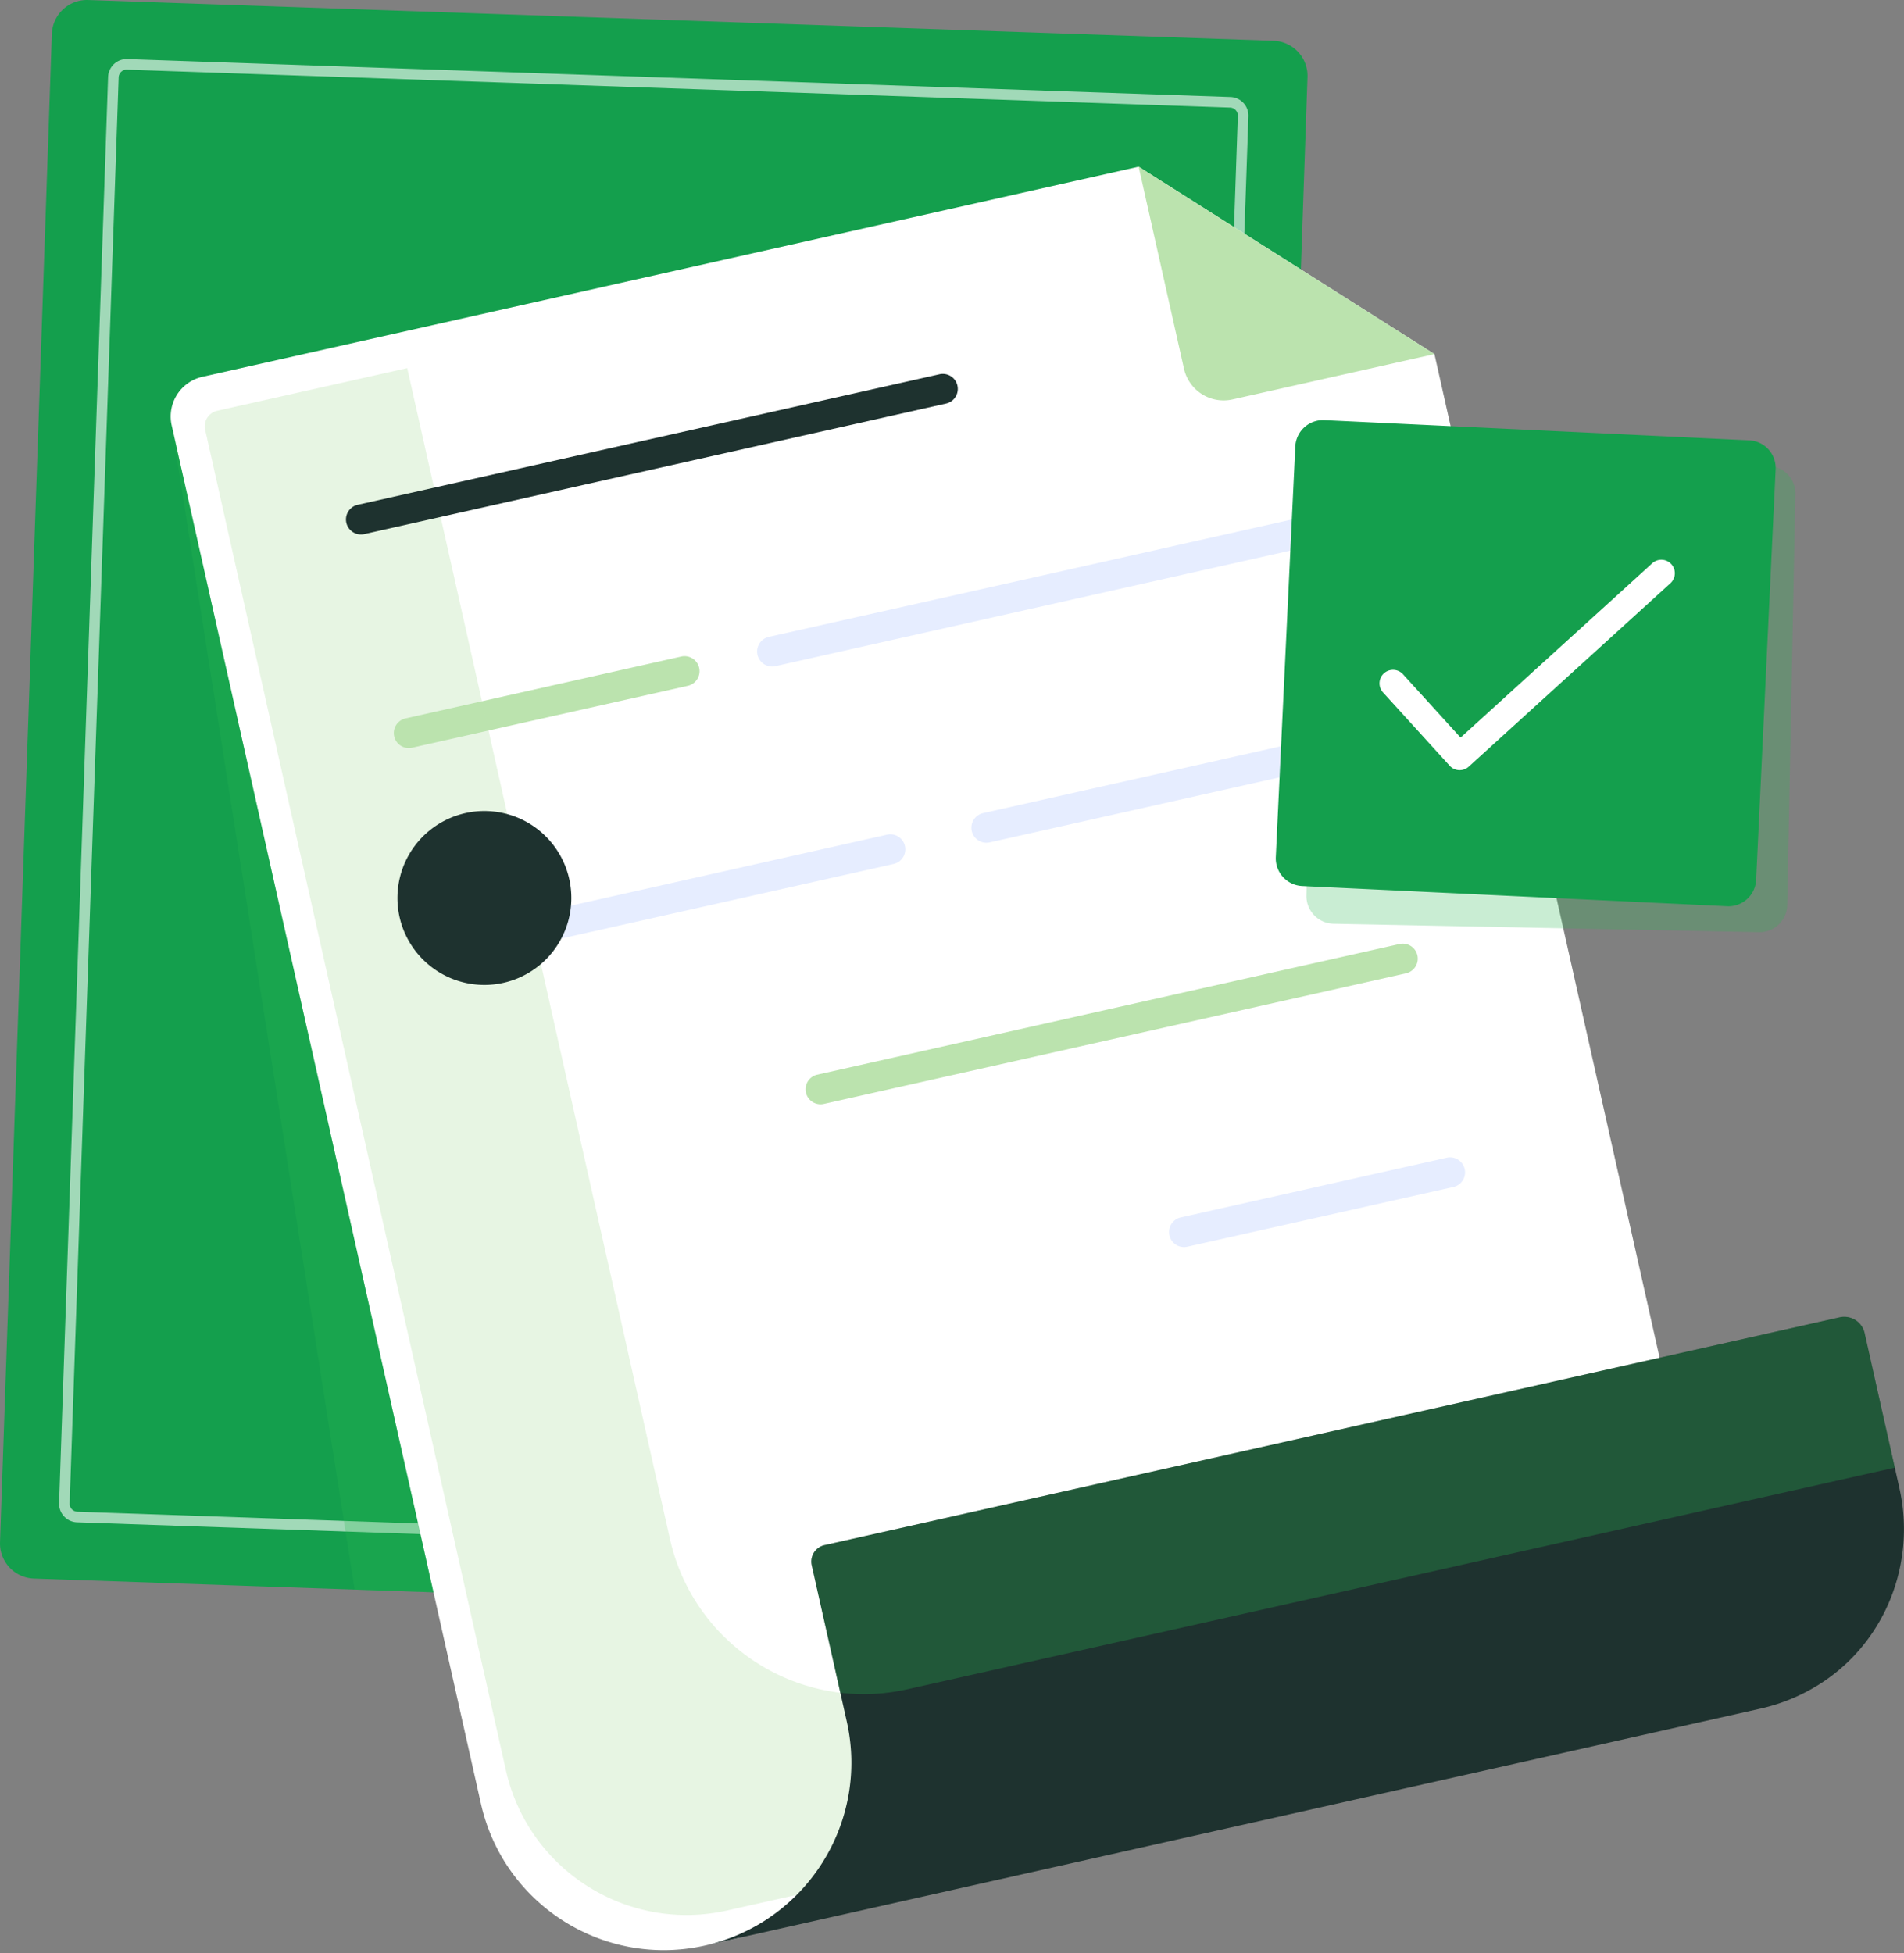 <svg width="156" height="160" viewBox="0 0 156 160" fill="none" xmlns="http://www.w3.org/2000/svg"><rect x="0" y="0" width="156" height="160" fill="#808080" stroke="none"/><path d="M99.905 132.657l-97.127-3.338a2.877 2.877 0 01-2.776-2.974L4.249 2.778A2.877 2.877 0 017.223.002L104.35 3.34a2.877 2.877 0 012.776 2.974l-4.247 123.566a2.878 2.878 0 01-2.974 2.777v-.001z" fill="#149F4D"/><path opacity=".6" d="M96.748 127.819l-.054-.001-90.383-3.107a1.524 1.524 0 01-1.47-1.575L8.856 6.312c.014-.407.186-.784.483-1.062a1.511 1.511 0 011.092-.408l90.384 3.106c.84.03 1.499.736 1.47 1.576L98.27 126.347a1.513 1.513 0 01-.484 1.061 1.512 1.512 0 01-1.038.411zM10.378 5.706a.659.659 0 00-.657.636L5.706 123.165a.658.658 0 00.634.68l90.383 3.107a.657.657 0 00.68-.636L101.42 9.493a.658.658 0 00-.635-.68L10.401 5.707h-.023z" fill="#fff"/><path d="M93.291 13.656L16.585 30.868a3.329 3.329 0 00-2.52 3.977l25.338 112.912c1.857 8.278 10.073 13.482 18.35 11.625l2.778-.623 76.148-44.397-19.152-85.354-24.236-15.352z" fill="#fff"/><path d="M97.006 30.202a3.329 3.329 0 003.976 2.519l16.546-3.713-24.235-15.352 3.713 16.546z" fill="#BBE3AE"/><path d="M107.35 44.74l-43.86 9.843a1.23 1.23 0 01-.538-2.399l43.86-9.842a1.23 1.23 0 01.538 2.398zM73.253 70.769l-35.598 7.988a1.23 1.23 0 01-.539-2.398l35.598-7.989a1.23 1.23 0 01.539 2.399zm38.022-8.532L81.042 69.02a1.23 1.23 0 01-.54-2.398l30.234-6.785a1.229 1.229 0 01.539 2.399z" fill="#E6EDFF"/><path d="M115.199 79.734L67.452 90.448a1.23 1.23 0 01-.539-2.398l47.748-10.715a1.229 1.229 0 01.538 2.399z" fill="#BBE3AE"/><path d="M119.126 97.23l-21.893 4.913a1.23 1.23 0 01-.539-2.398l21.893-4.913a1.23 1.23 0 01.539 2.398z" fill="#E6EDFF"/><path d="M56.404 56.172l-22.675 5.089a1.23 1.23 0 01-.539-2.399l22.675-5.088a1.23 1.23 0 01.539 2.398z" fill="#BBE3AE"/><path opacity=".35" d="M71.391 138.773l3.223 14.363-15.03 3.372c-8.18 1.836-16.299-3.307-18.134-11.487L16.81 35.212a1.309 1.309 0 01.99-1.564l15.565-3.492 21.522 95.91c1.748 7.788 8.804 13.008 16.504 12.707z" fill="#BBE3AE"/><path d="M152.775 109.212l2.848 12.696c1.379 6.143-1.13 12.565-6.418 15.984a15.33 15.33 0 01-4.978 2.084L57.754 159.38c8.28-1.858 13.482-10.073 11.625-18.35l-2.872-12.801a1.38 1.38 0 011.044-1.647l83.178-18.665a1.713 1.713 0 012.047 1.295h-.001z" fill="#1E322F"/><path d="M152.775 109.212l2.473 11.02-80.91 18.156a16.234 16.234 0 01-5.488.284l-2.344-10.443a1.38 1.38 0 011.045-1.647l83.178-18.665a1.713 1.713 0 012.046 1.295z" fill="#2ABA53" opacity=".28"/><path d="M77.55 33.05L29.804 43.764a1.23 1.23 0 01-.538-2.399l47.747-10.714a1.23 1.23 0 01.539 2.399z" fill="#1E322F"/><path d="M144.119 76.364l-34.856-.69a2.268 2.268 0 01-2.223-2.313l.665-33.665a2.27 2.27 0 012.314-2.224l34.856.69a2.27 2.27 0 012.224 2.313l-.666 33.665a2.27 2.27 0 01-2.314 2.224z" fill="#2ABA53" opacity=".25"/><path d="M108.501 34.418l34.823 1.655a2.27 2.27 0 012.159 2.374l-1.598 33.633a2.27 2.27 0 01-2.374 2.16l-34.823-1.655a2.27 2.27 0 01-2.159-2.374l1.598-33.634a2.27 2.27 0 012.374-2.159z" fill="#149F4D"/><path d="M119.594 63.094c-.301 0-.6-.122-.818-.362l-5.445-5.989a1.106 1.106 0 111.636-1.488l4.701 5.171 15.724-14.297a1.106 1.106 0 011.488 1.636l-16.541 15.04a1.1 1.1 0 01-.744.288l-.001.001z" fill="#fff"/><path d="M14.066 34.845l14.992 95.377 6.46.222-21.452-95.599z" fill="#2ABA53" opacity=".25"/><path d="M44.724 78.602A7.123 7.123 0 1034.65 68.526a7.123 7.123 0 0010.075 10.075z" fill="#1E322F"/></svg>
